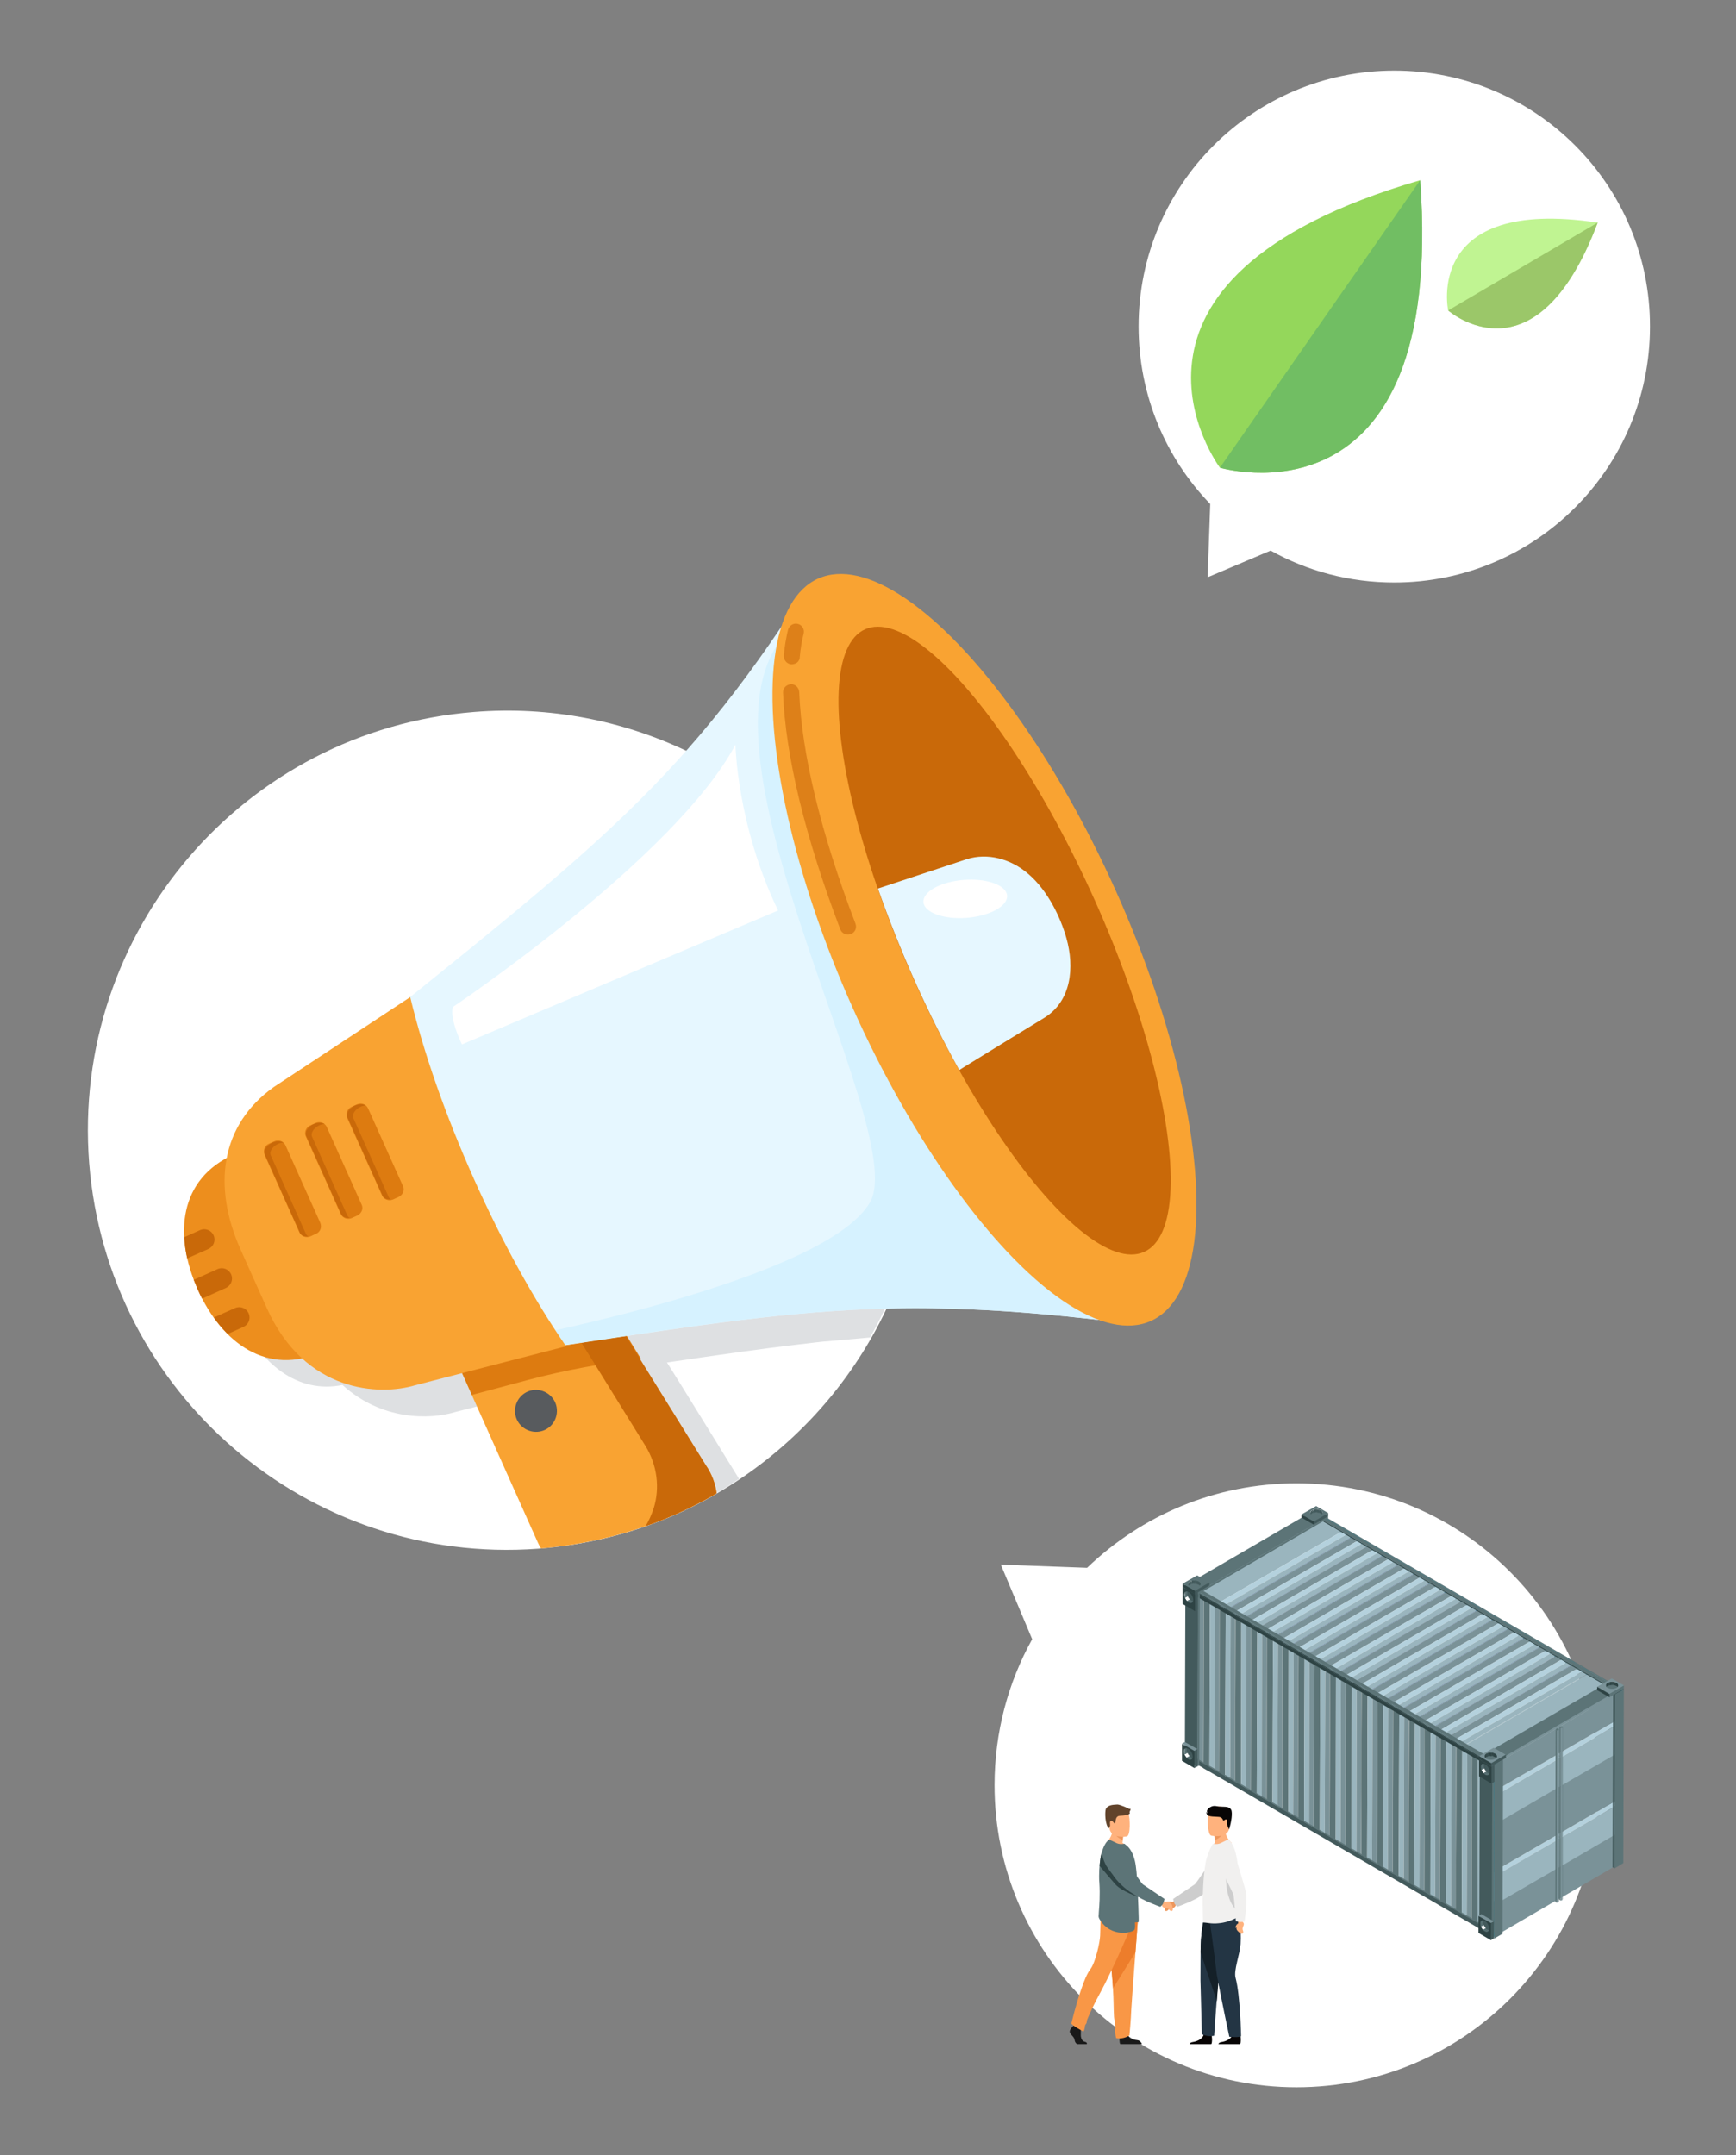<svg xmlns="http://www.w3.org/2000/svg" xmlns:xlink="http://www.w3.org/1999/xlink" id="Calque_1" x="0px" y="0px" viewBox="0 0 664 824" style="enable-background:new 0 0 664 824;" xml:space="preserve"><rect x="0" y="0" width="664" height="824" fill="#808080" stroke="none"/><style type="text/css">	.st0{fill:#FFFFFF;}	.st1{fill:#009CC1;}	.st2{fill:#0089AA;}	.st3{fill:#435A5C;}	.st4{fill:#00566B;}	.st5{fill:#009BBF;}	.st6{fill:#5C7477;}	.st7{fill:#9AB5BE;}	.st8{fill:#7A9298;}	.st9{fill:#B4D1DD;}	.st10{fill:#4C6E92;}	.st11{fill:#507396;}	.st12{fill:#2E4344;}	.st13{fill:#00738C;}	.st14{fill:#94D75B;}	.st15{fill:#71BE63;}	.st16{fill:#C0F492;}	.st17{fill:#9BC769;}	.st18{fill:#ED975D;}	.st19{fill:#CDCDCD;}	.st20{fill:#080505;}	.st21{fill:#233544;}	.st22{fill:#142028;}	.st23{fill:#FFB27D;}	.st24{fill:#F1F0EF;}	.st25{fill:#191919;}	.st26{fill:#F99746;}	.st27{fill:#ED7D2B;}	.st28{fill:#61432B;}	.st29{fill:#DEE0E2;}	.st30{fill:#F9A332;}	.st31{fill:#585B5E;}	.st32{fill:#ED8E1D;}	.st33{fill:#DD7B10;}	.st34{fill:#C96909;}	.st35{fill:#E6F7FF;}	.st36{fill:#D6F2FF;}	.st37{opacity:0.6;}</style><g>	<path class="st0" d="M611.4,682.6c0-63.8-51.7-115.5-115.5-115.5c-31.1,0-59.3,12.3-80.1,32.3l-33-1.2l12,28.5  c-9.2,16.5-14.4,35.6-14.4,55.8c0,63.8,51.7,115.5,115.5,115.5C559.7,798,611.4,746.3,611.4,682.6z"></path></g><g>	<polygon class="st1" points="614.9,643.3 619.7,646 620.4,645.6 615.6,642.8  "></polygon>	<polygon class="st2" points="619.5,711.6 620.2,711.2 620.4,645.6 619.7,646  "></polygon>	<polygon class="st3" points="614.7,708.8 619.5,711.6 619.7,646 614.9,643.3  "></polygon>	<polygon class="st2" points="620.1,710.3 619.7,710.5 619.7,711 619.7,712.3 620.1,712.1 620.1,710.8  "></polygon>	<polygon class="st2" points="620.4,646.2 620,646.4 620,646.8 620,648.2 620.4,648 620.4,646.6  "></polygon>	<polygon class="st4" points="620,646.4 502.5,578.1 502.5,578.6 502.5,579.9 620,648.2 620,646.8  "></polygon>	<polygon class="st5" points="502.5,578.1 620,646.4 620.4,646.2 502.9,577.9  "></polygon>	<polygon class="st6" points="454.4,672.5 456.6,673.8 456.7,608.6 454.6,607.3  "></polygon>	<polygon class="st7" points="456.6,673.8 458.4,673.9 458.6,608.6 456.7,608.6  "></polygon>	<polygon class="st8" points="458.4,673.9 460.2,674.9 460.4,609.7 458.6,608.6  "></polygon>	<polygon class="st6" points="460.2,674.9 460.3,676 460.5,610.7 460.4,609.7  "></polygon>	<polygon class="st6" points="460.3,676 462.6,677.3 462.8,612 460.5,610.7  "></polygon>	<polygon class="st7" points="462.6,677.3 464.5,677.3 464.6,612.1 462.8,612  "></polygon>	<polygon class="st8" points="464.5,677.3 466.2,678.4 466.4,613.1 464.6,612.1  "></polygon>	<polygon class="st6" points="466.2,678.4 466.4,679.4 466.5,614.2 466.4,613.1  "></polygon>	<polygon class="st6" points="466.4,679.4 468.6,680.7 468.8,615.5 466.5,614.2  "></polygon>	<polygon class="st7" points="468.6,680.7 470.5,680.8 470.7,615.6 468.8,615.5  "></polygon>	<polygon class="st8" points="470.5,680.8 472.3,681.8 472.4,616.6 470.7,615.6  "></polygon>	<polygon class="st6" points="472.3,681.8 472.4,682.9 472.6,617.7 472.4,616.6  "></polygon>	<polygon class="st6" points="472.4,682.9 474.7,684.2 474.8,619 472.6,617.7  "></polygon>	<polygon class="st7" points="474.7,684.2 476.5,684.3 476.7,619.1 474.8,619  "></polygon>	<polygon class="st8" points="476.5,684.3 478.3,685.3 478.5,620.1 476.7,619.1  "></polygon>	<polygon class="st6" points="478.3,685.3 478.4,686.4 478.6,621.2 478.5,620.1  "></polygon>	<polygon class="st6" points="478.4,686.4 480.7,687.7 480.9,622.5 478.6,621.2  "></polygon>	<polygon class="st7" points="480.7,687.7 482.6,687.8 482.7,622.6 480.9,622.5  "></polygon>	<polygon class="st8" points="482.6,687.8 484.3,688.8 484.5,623.6 482.7,622.6  "></polygon>	<polygon class="st6" points="484.3,688.8 484.5,689.9 484.6,624.7 484.5,623.6  "></polygon>	<polygon class="st6" points="484.5,689.9 486.7,691.2 486.9,626 484.6,624.7  "></polygon>	<polygon class="st7" points="486.7,691.2 488.6,691.3 488.8,626.1 486.9,626  "></polygon>	<polygon class="st8" points="488.6,691.3 490.4,692.3 490.5,627.1 488.8,626.1  "></polygon>	<polygon class="st6" points="490.4,692.3 490.5,693.4 490.7,628.2 490.5,627.1  "></polygon>	<polygon class="st6" points="490.5,693.4 492.8,694.7 492.9,629.5 490.7,628.2  "></polygon>	<polygon class="st7" points="492.8,694.7 494.6,694.8 494.8,629.5 492.9,629.5  "></polygon>	<polygon class="st8" points="494.6,694.8 496.4,695.8 496.6,630.6 494.8,629.5  "></polygon>	<polygon class="st6" points="496.4,695.8 496.5,696.9 496.7,631.6 496.6,630.6  "></polygon>	<polygon class="st6" points="496.5,696.9 498.8,698.2 499,632.9 496.7,631.6  "></polygon>	<polygon class="st7" points="498.8,698.2 500.7,698.2 500.8,633 499,632.9  "></polygon>	<polygon class="st8" points="500.7,698.2 502.4,699.3 502.6,634 500.8,633  "></polygon>	<polygon class="st6" points="502.4,699.3 502.6,700.3 502.8,635.1 502.6,634  "></polygon>	<polygon class="st6" points="502.6,700.3 504.8,701.6 505,636.4 502.8,635.1  "></polygon>	<polygon class="st7" points="504.8,701.6 506.7,701.7 506.9,636.5 505,636.4  "></polygon>	<polygon class="st8" points="506.7,701.7 508.5,702.7 508.6,637.5 506.9,636.5  "></polygon>	<polygon class="st6" points="508.5,702.7 508.6,703.8 508.8,638.6 508.6,637.5  "></polygon>	<polygon class="st6" points="508.6,703.8 510.9,705.1 511,639.9 508.8,638.6  "></polygon>	<polygon class="st7" points="510.9,705.1 512.7,705.2 512.9,640 511,639.9  "></polygon>	<polygon class="st8" points="512.7,705.2 514.5,706.2 514.7,641 512.9,640  "></polygon>	<polygon class="st6" points="514.5,706.2 514.6,707.3 514.8,642.1 514.7,641  "></polygon>	<polygon class="st6" points="514.6,707.3 516.9,708.6 517.1,643.4 514.8,642.1  "></polygon>	<polygon class="st7" points="516.9,708.6 518.8,708.7 518.9,643.5 517.1,643.4  "></polygon>	<polygon class="st8" points="518.8,708.7 520.5,709.7 520.7,644.5 518.9,643.5  "></polygon>	<polygon class="st6" points="520.5,709.7 520.7,710.8 520.9,645.6 520.7,644.5  "></polygon>	<polygon class="st6" points="520.7,710.8 522.9,712.1 523.1,646.9 520.9,645.6  "></polygon>	<polygon class="st7" points="522.9,712.1 524.8,712.2 525,647 523.1,646.9  "></polygon>	<polygon class="st8" points="524.8,712.2 526.6,713.2 526.7,648 525,647  "></polygon>	<polygon class="st6" points="526.6,713.2 526.7,714.3 526.9,649.1 526.7,648  "></polygon>	<polygon class="st6" points="526.7,714.3 529,715.6 529.1,650.4 526.9,649.1  "></polygon>	<polygon class="st7" points="529,715.6 530.8,715.7 531,650.4 529.1,650.4  "></polygon>	<polygon class="st8" points="530.8,715.7 532.6,716.7 532.8,651.5 531,650.4  "></polygon>	<polygon class="st6" points="532.6,716.7 532.7,717.8 532.9,652.5 532.8,651.5  "></polygon>	<polygon class="st6" points="532.7,717.8 535,719.1 535.2,653.8 532.9,652.5  "></polygon>	<polygon class="st7" points="535,719.1 536.9,719.1 537.1,653.9 535.2,653.8  "></polygon>	<polygon class="st8" points="536.9,719.1 538.6,720.2 538.8,654.9 537.1,653.9  "></polygon>	<polygon class="st6" points="538.8,721.2 541,722.5 541.2,657.3 539,656  "></polygon>	<polygon class="st7" points="541,722.5 542.9,722.6 543.1,657.4 541.2,657.3  "></polygon>	<polygon class="st8" points="542.9,722.6 544.7,723.6 544.8,658.4 543.1,657.4  "></polygon>	<polygon class="st6" points="544.7,723.6 544.8,724.7 545,659.5 544.8,658.4  "></polygon>	<polygon class="st6" points="538.6,720.2 538.8,721.2 538.9,656 538.8,654.9  "></polygon>	<polygon class="st6" points="544.8,724.7 547.1,726 547.2,660.8 545,659.5  "></polygon>	<polygon class="st7" points="547.1,726 548.9,726.1 549.1,660.9 547.2,660.8  "></polygon>	<polygon class="st8" points="548.9,726.1 550.7,727.1 550.9,661.9 549.1,660.9  "></polygon>	<polygon class="st6" points="550.7,727.1 550.8,728.2 551,663 550.9,661.9  "></polygon>	<polygon class="st6" points="550.8,728.2 553.1,729.5 553.3,664.3 551,663  "></polygon>	<polygon class="st7" points="553.1,729.5 555,729.6 555.2,664.4 553.3,664.3  "></polygon>	<polygon class="st8" points="555,729.6 556.7,730.6 556.9,665.4 555.2,664.4  "></polygon>	<polygon class="st6" points="556.7,730.6 556.9,731.7 557.1,666.5 556.9,665.4  "></polygon>	<polygon class="st6" points="556.9,731.7 559.1,733 559.3,667.8 557.1,666.5  "></polygon>	<polygon class="st7" points="559.1,733 561,733.1 561.2,667.9 559.3,667.8  "></polygon>	<polygon class="st8" points="561,733.1 562.8,734.1 562.9,668.9 561.2,667.9  "></polygon>	<polygon class="st6" points="562.8,734.1 562.9,735.2 563.1,670 562.9,668.9  "></polygon>	<polygon class="st6" points="562.9,735.2 565.2,736.5 565.3,671.3 563.1,670  "></polygon>	<polygon class="st7" points="565.2,736.5 567,736.6 567.2,671.3 565.3,671.3  "></polygon>	<polygon class="st6" points="567,736.6 568.8,737.6 569,672.4 567.2,671.3  "></polygon>	<polygon class="st6" points="568.8,737.6 568.9,738.7 569.1,673.4 569,672.4  "></polygon>	<polygon class="st7" points="571.1,739.9 571.7,739.5 571.9,674.3 571.3,674.7  "></polygon>	<polygon class="st6" points="568.9,738.7 571.1,739.9 571.3,674.7 569.1,673.4  "></polygon>	<polygon class="st7" points="569.9,672.1 567.6,670.8 565.8,670.7 564,669.7 563.9,668.6 561.6,667.3 559.7,667.2 558,666.2   557.8,665.1 555.6,663.8 553.7,663.8 551.9,662.7 551.8,661.7 549.5,660.4 547.7,660.3 545.9,659.3 545.8,658.2 543.5,656.9   541.6,656.8 539.9,655.8 539.7,654.7 537.5,653.4 535.6,653.3 533.8,652.3 533.7,651.2 531.4,649.9 529.6,649.8 527.8,648.8   527.7,647.7 525.4,646.4 523.5,646.3 521.8,645.3 521.6,644.2 519.4,642.9 517.5,642.9 515.7,641.8 515.6,640.8 513.3,639.5   511.5,639.4 509.7,638.4 509.6,637.3 507.3,636 505.4,635.9 503.7,634.9 503.5,633.8 501.3,632.5 499.4,632.4 497.6,631.4   497.5,630.3 495.2,629 493.4,628.9 491.6,627.9 491.5,626.8 489.2,625.5 487.3,625.4 485.6,624.4 485.4,623.3 483.2,622 481.3,622   479.5,620.9 479.4,619.9 477.1,618.6 475.3,618.5 473.5,617.5 473.4,616.4 471.1,615.1 469.2,615 467.5,614 467.3,612.9   465.1,611.6 463.2,611.5 461.4,610.5 461.3,609.4 459,608.1 457.2,608 455.3,606.9 454.6,607.3 456.7,608.6 458.6,608.6   460.4,609.7 460.5,610.7 462.8,612 464.6,612.1 466.4,613.1 466.5,614.2 468.8,615.5 470.7,615.6 472.4,616.6 472.6,617.7   474.8,619 476.7,619.1 478.5,620.1 478.6,621.2 480.9,622.5 482.7,622.6 484.5,623.6 484.6,624.7 486.9,626 488.8,626.1   490.5,627.1 490.7,628.2 492.9,629.5 494.8,629.5 496.6,630.6 496.7,631.6 499,632.9 500.8,633 502.6,634 502.8,635.1 505,636.4   506.9,636.5 508.6,637.5 508.8,638.6 511,639.9 512.9,640 514.7,641 514.8,642.1 517.1,643.4 518.9,643.5 520.7,644.5 520.9,645.6   523.1,646.9 525,647 526.7,648 526.9,649.1 529.1,650.4 531,650.4 532.8,651.5 532.9,652.5 535.2,653.8 537.1,653.9 538.8,654.9   539,656 541.2,657.3 543.1,657.4 544.8,658.4 545,659.5 547.2,660.8 549.1,660.9 550.9,661.9 551,663 553.3,664.3 555.2,664.4   556.9,665.4 557.1,666.5 559.3,667.8 561.2,667.9 562.9,668.9 563.1,670 565.3,671.3 567.2,671.3 569,672.4 569.1,673.4   571.3,674.7 571.9,674.3 570,673.2  "></polygon>	<polygon class="st7" points="454.6,606.5 465.8,613 514.3,584.9 503.1,578.4  "></polygon>	<polygon class="st9" points="465.8,613 466.8,614.6 515.3,586.5 514.3,584.9  "></polygon>	<polygon class="st7" points="466.8,614.6 468.6,615.6 517.1,587.5 515.3,586.5  "></polygon>	<polygon class="st10" points="468.6,615.6 469.6,615.2 518.1,587.1 517.1,587.5  "></polygon>	<polygon class="st8" points="469.6,615.2 471.9,616.5 520.4,588.4 518.1,587.1  "></polygon>	<polygon class="st9" points="471.9,616.5 472.9,618.1 521.4,589.9 520.4,588.4  "></polygon>	<polygon class="st7" points="472.9,618.1 474.6,619.1 523.1,591 521.4,589.9  "></polygon>	<polygon class="st10" points="474.6,619.1 475.6,618.7 524.1,590.5 523.1,591  "></polygon>	<polygon class="st8" points="475.6,618.7 477.9,620 526.4,591.8 524.1,590.5  "></polygon>	<polygon class="st9" points="477.9,620 478.9,621.5 527.4,593.4 526.4,591.8  "></polygon>	<polygon class="st7" points="478.9,621.5 480.7,622.6 529.2,594.4 527.4,593.4  "></polygon>	<polygon class="st10" points="480.7,622.6 481.7,622.1 530.2,594 529.2,594.4  "></polygon>	<polygon class="st8" points="481.7,622.1 483.9,623.4 532.4,595.3 530.2,594  "></polygon>	<polygon class="st9" points="483.9,623.4 484.9,625 533.4,596.9 532.4,595.3  "></polygon>	<polygon class="st7" points="484.9,625 486.7,626 535.2,597.9 533.4,596.9  "></polygon>	<polygon class="st10" points="486.7,626 487.7,625.6 536.2,597.5 535.2,597.9  "></polygon>	<polygon class="st8" points="487.7,625.6 490,626.9 538.5,598.8 536.2,597.5  "></polygon>	<polygon class="st9" points="490,626.9 491,628.5 539.5,600.4 538.5,598.8  "></polygon>	<polygon class="st7" points="491,628.5 492.7,629.5 541.2,601.4 539.5,600.4  "></polygon>	<polygon class="st10" points="492.7,629.5 493.7,629.1 542.2,601 541.2,601.4  "></polygon>	<polygon class="st8" points="493.7,629.1 496,630.4 544.5,602.3 542.2,601  "></polygon>	<polygon class="st9" points="496,630.4 497,632 545.5,603.9 544.5,602.3  "></polygon>	<polygon class="st7" points="497,632 498.8,633 547.3,604.9 545.5,603.9  "></polygon>	<polygon class="st10" points="498.8,633 499.8,632.6 548.3,604.5 547.3,604.9  "></polygon>	<polygon class="st8" points="499.8,632.6 502,633.9 550.5,605.8 548.3,604.5  "></polygon>	<polygon class="st9" points="502,633.9 503,635.5 551.5,607.4 550.5,605.8  "></polygon>	<polygon class="st7" points="503,635.5 504.8,636.5 553.3,608.4 551.5,607.4  "></polygon>	<polygon class="st10" points="504.8,636.5 505.8,636.1 554.3,608 553.3,608.4  "></polygon>	<polygon class="st8" points="505.8,636.1 508.1,637.4 556.6,609.3 554.3,608  "></polygon>	<polygon class="st9" points="508.1,637.4 509.1,639 557.6,610.8 556.6,609.3  "></polygon>	<polygon class="st7" points="509.1,639 510.8,640 559.3,611.9 557.6,610.8  "></polygon>	<polygon class="st10" points="510.8,640 511.8,639.6 560.3,611.4 559.3,611.9  "></polygon>	<polygon class="st8" points="511.8,639.6 514.1,640.9 562.6,612.7 560.3,611.4  "></polygon>	<polygon class="st9" points="514.1,640.9 515.1,642.4 563.6,614.3 562.6,612.7  "></polygon>	<polygon class="st7" points="515.1,642.4 516.9,643.5 565.4,615.3 563.6,614.3  "></polygon>	<polygon class="st10" points="516.9,643.5 517.9,643 566.4,614.9 565.4,615.3  "></polygon>	<polygon class="st8" points="517.9,643 520.1,644.3 568.6,616.2 566.4,614.9  "></polygon>	<polygon class="st9" points="520.1,644.3 521.1,645.9 569.6,617.8 568.6,616.2  "></polygon>	<polygon class="st7" points="521.1,645.9 522.9,646.9 571.4,618.8 569.6,617.8  "></polygon>	<polygon class="st10" points="522.9,646.9 523.9,646.5 572.4,618.4 571.4,618.8  "></polygon>	<polygon class="st8" points="523.9,646.5 526.2,647.8 574.7,619.7 572.4,618.4  "></polygon>	<polygon class="st9" points="526.2,647.8 527.2,649.4 575.7,621.3 574.7,619.7  "></polygon>	<polygon class="st7" points="527.2,649.4 528.9,650.4 577.4,622.3 575.7,621.3  "></polygon>	<polygon class="st10" points="528.9,650.4 529.9,650 578.4,621.9 577.4,622.3  "></polygon>	<polygon class="st8" points="529.9,650 532.2,651.3 580.7,623.2 578.4,621.9  "></polygon>	<polygon class="st9" points="532.2,651.3 533.2,652.9 581.7,624.8 580.7,623.2  "></polygon>	<polygon class="st7" points="533.2,652.9 535,653.9 583.5,625.8 581.7,624.8  "></polygon>	<polygon class="st10" points="535,653.9 536,653.5 584.5,625.4 583.5,625.8  "></polygon>	<polygon class="st8" points="536,653.5 538.2,654.8 586.7,626.7 584.5,625.4  "></polygon>	<polygon class="st9" points="538.2,654.8 539.2,656.4 587.7,628.3 586.7,626.7  "></polygon>	<polygon class="st7" points="539.2,656.4 541,657.4 589.5,629.3 587.7,628.3  "></polygon>	<polygon class="st10" points="541,657.4 542,657 590.5,628.9 589.5,629.3  "></polygon>	<polygon class="st8" points="542,657 544.3,658.3 592.8,630.2 590.5,628.9  "></polygon>	<polygon class="st9" points="544.3,658.3 545.3,659.9 593.8,631.7 592.8,630.2  "></polygon>	<polygon class="st7" points="545.3,659.9 547,660.9 595.5,632.8 593.8,631.7  "></polygon>	<polygon class="st10" points="547,660.9 548,660.5 596.5,632.3 595.5,632.8  "></polygon>	<polygon class="st8" points="548,660.5 550.3,661.8 598.8,633.6 596.5,632.3  "></polygon>	<polygon class="st9" points="550.3,661.8 551.3,663.3 599.8,635.2 598.8,633.6  "></polygon>	<polygon class="st7" points="551.3,663.3 553.1,664.4 601.6,636.2 599.8,635.2  "></polygon>	<polygon class="st10" points="553.1,664.4 554.1,663.9 602.6,635.8 601.6,636.2  "></polygon>	<polygon class="st8" points="554.1,663.9 556.3,665.2 604.8,637.1 602.6,635.8  "></polygon>	<polygon class="st9" points="556.3,665.2 557.3,666.8 605.8,638.7 604.8,637.1  "></polygon>	<polygon class="st7" points="557.3,666.8 559.1,667.8 607.6,639.7 605.8,638.7  "></polygon>	<polygon class="st7" points="559.1,667.8 560.1,667.4 608.6,639.3 607.6,639.7  "></polygon>	<polygon class="st7" points="560.1,667.4 571.3,673.9 619.8,645.8 608.6,639.3  "></polygon>	<polygon class="st6" points="559.1,667.8 557.3,666.8 556.3,665.2 554.1,663.9 553.1,664.4 551.3,663.3 550.3,661.8 548,660.5   547,660.9 545.3,659.9 544.3,658.3 542,657 541,657.4 539.2,656.4 538.2,654.8 536,653.5 535,653.9 533.2,652.9 532.2,651.3   529.9,650 528.9,650.4 527.2,649.4 526.2,647.8 523.9,646.5 522.9,646.9 521.1,645.9 520.1,644.3 517.9,643 516.9,643.5   515.1,642.4 514.1,640.9 511.8,639.6 510.8,640 509.1,639 508.1,637.4 505.8,636.1 504.8,636.5 503,635.5 502,633.9 499.8,632.6   498.8,633 497,632 496,630.4 493.7,629.1 492.7,629.5 491,628.5 490,626.9 487.7,625.6 486.7,626 484.9,625 483.9,623.4   481.7,622.1 480.7,622.6 478.9,621.5 477.9,620 475.6,618.7 474.6,619.1 472.9,618.1 471.9,616.5 469.6,615.2 468.6,615.6   466.8,614.6 465.8,613 454.6,606.5 454.6,607.3 465.6,613.6 466.6,615.2 468.8,616.5 469.8,616.1 471.6,617.1 472.6,618.7   474.9,620 475.9,619.6 477.6,620.6 478.6,622.2 480.9,623.5 481.9,623 483.7,624.1 484.7,625.6 486.9,627 487.9,626.5 489.7,627.6   490.7,629.1 493,630.4 494,630 495.7,631 496.7,632.6 499,633.9 500,633.5 501.8,634.5 502.8,636.1 505,637.4 506,637 507.8,638   508.8,639.6 511.1,640.9 512.1,640.5 513.8,641.5 514.8,643.1 517.1,644.4 518.1,644 519.9,645 520.9,646.5 523.1,647.9   524.1,647.4 525.9,648.5 526.9,650 529.2,651.3 530.2,650.9 531.9,651.9 532.9,653.5 535.2,654.8 536.2,654.4 538,655.4 539,657   541.2,658.3 542.2,657.9 544,658.9 545,660.5 547.3,661.8 548.3,661.4 550,662.4 551,664 553.3,665.3 554.3,664.9 556.1,665.9   557.1,667.5 559.3,668.8 560.3,668.3 571.3,674.7 571.3,673.9 560.1,667.4  "></polygon>	<polygon class="st7" points="571.3,674.7 619.8,646.5 619.8,645.8 571.3,673.9  "></polygon>	<polygon class="st8" points="595.8,726.3 619.7,712.3 619.8,700 595.8,713.9  "></polygon>	<polygon class="st11" points="595,713.1 596,712.8 620,698.9 619,699.1  "></polygon>	<polygon class="st9" points="595.8,701.4 596.8,702.7 620.8,688.8 619.8,687.4  "></polygon>	<polygon class="st7" points="596.7,713.7 620.7,699.7 620.8,688.8 596.8,702.7  "></polygon>	<polygon class="st8" points="595.8,701.4 619.8,687.4 619.9,669.2 595.9,683.2  "></polygon>	<polygon class="st11" points="595.1,682.3 596.1,682 620.1,668.1 619.1,668.4  "></polygon>	<polygon class="st9" points="595.9,670.6 596.9,672 620.8,658 619.9,656.7  "></polygon>	<polygon class="st7" points="596.8,682.9 620.8,669 620.8,658 596.9,672  "></polygon>	<polygon class="st7" points="595.2,660 595.9,660.5 619.9,646.5 619.2,646.1  "></polygon>	<polygon class="st8" points="595.9,670.6 619.9,656.7 619.9,646.5 595.9,660.5  "></polygon>	<polygon class="st6" points="595.9,660.5 595.2,660 595.2,670.6 596.1,672 596.1,682 595.1,682.3 595.1,701.4 596,702.7 596,712.8   595,713.1 595,725.8 595.8,726.3 595.8,713.9 596.7,713.7 596.8,702.7 595.8,701.4 595.9,683.2 596.8,682.9 596.9,672 595.9,670.6    "></polygon>	<polygon class="st8" points="571.7,740.3 595.7,726.3 595.7,714 571.8,727.9  "></polygon>	<polygon class="st11" points="571,727 572,726.8 596,712.8 595,713.1  "></polygon>	<polygon class="st9" points="571.8,715.3 572.7,716.7 596.7,702.8 595.8,701.4  "></polygon>	<polygon class="st7" points="572.7,727.6 596.7,713.7 596.7,702.8 572.7,716.7  "></polygon>	<polygon class="st8" points="571.8,715.3 595.8,701.4 595.8,683.2 571.8,697.1  "></polygon>	<polygon class="st11" points="571.1,696.3 572.1,696 596,682.1 595.1,682.3  "></polygon>	<polygon class="st9" points="571.9,684.6 572.8,686 596.8,672 595.9,670.7  "></polygon>	<polygon class="st7" points="572.8,696.9 596.8,682.9 596.8,672 572.8,686  "></polygon>	<polygon class="st7" points="571.2,674 571.9,674.4 595.9,660.5 595.2,660.1  "></polygon>	<polygon class="st8" points="571.9,684.6 595.9,670.7 595.9,660.5 571.9,674.4  "></polygon>	<polygon class="st6" points="571.9,674.4 571.2,674 571.1,684.6 572.1,686 572.1,696 571.1,696.3 571.1,715.3 572,716.7 572,726.8   571,727 571,739.8 571.7,740.3 571.8,727.9 572.7,727.6 572.7,716.7 571.8,715.3 571.8,697.1 572.8,696.9 572.8,686 571.9,684.6    "></polygon>	<polygon class="st6" points="596,727.3 596.2,727 596.3,661.1 596.1,661.5  "></polygon>	<polygon class="st6" points="595.2,660.9 595,661.3 595.5,661.6 596.1,661.5 596.3,661.1 595.8,660.8  "></polygon>	<polygon class="st8" points="595.4,727.4 596,727.3 596.1,661.5 595.5,661.6  "></polygon>	<polygon class="st6" points="594.9,727.2 595.4,727.4 595.5,661.6 595,661.3  "></polygon>	<polygon class="st6" points="597.5,726.5 597.7,726.1 597.7,660.2 597.6,660.6  "></polygon>	<polygon class="st6" points="596.6,660.1 596.5,660.4 596.9,660.7 597.6,660.6 597.7,660.2 597.3,660  "></polygon>	<polygon class="st8" points="596.9,726.6 597.5,726.5 597.6,660.6 596.9,660.7  "></polygon>	<polygon class="st6" points="596.4,726.3 596.9,726.6 596.9,660.7 596.5,660.4  "></polygon>	<polygon class="st6" points="502.5,577.8 620,646 620.4,645.8 502.9,577.6  "></polygon>	<polygon class="st2" points="620,646 618.8,646.7 618.8,647.1 620,646.4 620.4,646.2 620.4,645.8  "></polygon>	<polygon class="st12" points="501.3,578.5 501.3,578.9 618.8,647.1 618.8,646.7  "></polygon>	<polygon class="st6" points="501.3,578.5 618.8,646.7 620,646 502.5,577.8  "></polygon>	<polygon class="st12" points="454.1,606.9 454.1,608.3 571.6,676.5 571.6,675.2  "></polygon>	<polygon class="st6" points="454.5,606.3 572,674.5 573.2,673.9 455.7,605.6  "></polygon>	<polygon class="st2" points="573.2,673.9 572,674.5 571.6,674.8 571.6,675.2 571.6,676.5 572,676.3 572,675 573.2,674.3  "></polygon>	<polygon class="st12" points="454.1,606.5 454.1,606.9 571.6,675.2 571.6,674.8  "></polygon>	<polygon class="st6" points="454.1,606.5 571.6,674.8 572,674.5 454.5,606.3  "></polygon>	<polygon class="st2" points="571.7,738.5 571.3,738.7 571.3,739.1 571.3,740.5 571.7,740.3 571.7,738.9  "></polygon>	<polygon class="st3" points="571.3,738.7 453.8,670.4 453.8,670.9 453.8,672.2 571.3,740.5 571.3,739.1  "></polygon>	<polygon class="st6" points="453.8,670.4 571.3,738.7 571.7,738.5 454.2,670.2  "></polygon>	<polygon class="st6" points="453.4,606.9 458.2,609.7 458.9,609.3 454.1,606.5  "></polygon>	<polygon class="st6" points="458,675.3 458.7,674.9 458.9,609.3 458.2,609.7  "></polygon>	<polygon class="st3" points="453.2,672.5 458,675.3 458.2,609.7 453.4,606.9  "></polygon>	<polygon class="st1" points="566,672 570.8,674.8 571.6,674.4 566.7,671.6  "></polygon>	<polygon class="st2" points="570.7,740.9 571.4,740.4 571.6,674.4 570.8,674.8  "></polygon>	<polygon class="st3" points="565.8,738.1 570.7,740.9 570.8,674.8 566,672  "></polygon>	<polygon class="st3" points="566.2,672.4 570.8,675.1 570.8,674.3 566.2,671.6  "></polygon>	<polygon class="st8" points="570.8,675.1 620.4,646.3 620.4,645.4 570.8,674.3  "></polygon>	<polygon class="st6" points="566.2,671.6 570.8,674.3 620.4,645.4 615.8,642.8  "></polygon>	<polygon class="st3" points="453.4,606.9 458.1,609.6 458.1,608.8 453.4,606.1  "></polygon>	<polygon class="st6" points="458.1,609.6 508,580.5 508,579.7 458.1,608.8  "></polygon>	<polygon class="st6" points="453.4,606.1 458.1,608.8 508,579.7 503.4,577  "></polygon>	<polygon class="st6" points="570.8,674.3 571.5,674.7 574.9,672.8 574.2,672.4  "></polygon>	<polygon class="st6" points="571.4,741.2 574.7,739.3 574.9,672.8 571.5,674.7  "></polygon>	<polygon class="st6" points="570.6,740.7 571.4,741.2 571.5,674.7 570.8,674.3  "></polygon>	<polygon class="st12" points="617,647.4 617.8,647.8 621.1,645.9 620.4,645.4  "></polygon>	<polygon class="st6" points="617.6,714.3 620.9,712.3 621.1,645.9 617.8,647.8  "></polygon>	<polygon class="st3" points="616.8,713.9 617.6,714.3 617.8,647.8 617,647.4  "></polygon>	<path class="st6" d="M454.5,672.5c0.1,0,0.1,0.1,0.2,0.1l1.1-0.6c-0.1,0-0.1-0.1-0.2-0.1L454.5,672.5z"></path>	<path class="st6" d="M454.7,672.6c0.1,0,0.1,0.1,0.2,0.1l1.1-0.6c-0.1,0-0.1,0-0.2-0.1L454.7,672.6z"></path>	<path class="st6" d="M454.8,672.7c0.1,0,0.1,0,0.2,0.1l1.1-0.6c-0.1,0-0.1,0-0.2-0.1L454.8,672.7z"></path>	<path class="st6" d="M455,672.7c0.1,0,0.1,0,0.2,0l1.1-0.6c-0.1,0-0.1,0-0.2,0L455,672.7z"></path>	<path class="st6" d="M455.2,672.8c0.1,0,0.1,0,0.2,0l1.1-0.6c-0.1,0-0.1,0-0.2,0L455.2,672.8z"></path>	<path class="st6" d="M455.4,672.7c0.1,0,0.2-0.1,0.3-0.1l1.1-0.6c-0.1,0.1-0.2,0.1-0.3,0.1L455.4,672.7z"></path>	<path class="st6" d="M452.9,668.9l1.1-0.6c0.1-0.2,0.2-0.4,0.4-0.5l-1.1,0.6C453.1,668.6,453,668.7,452.9,668.9z"></path>	<path class="st6" d="M452.8,669.1l1.1-0.6c0-0.1,0-0.2,0.1-0.2l-1.1,0.6C452.9,669,452.9,669.1,452.8,669.1z"></path>	<path class="st6" d="M452.8,669.4l1.1-0.6c0-0.1,0-0.1,0-0.2l-1.1,0.6C452.8,669.2,452.8,669.3,452.8,669.4z"></path>	<path class="st6" d="M452.8,669.6l1.1-0.6c0-0.1,0-0.1,0-0.2l-1.1,0.6C452.8,669.4,452.8,669.5,452.8,669.6z"></path>	<path class="st6" d="M453.9,668.9l-1.1,0.6l0,0c0,0.1,0,0.1,0,0.2l1.1-0.6C453.9,669.1,453.9,669,453.9,668.9L453.9,668.9z"></path>	<path class="st6" d="M452.8,669.8c0,0.1,0,0.1,0,0.2l1.1-0.6c0-0.1,0-0.1,0-0.2L452.8,669.8z"></path>	<path class="st6" d="M452.8,670c0,0.1,0,0.2,0,0.2l1.1-0.6c0-0.1,0-0.2,0-0.2L452.8,670z"></path>	<path class="st6" d="M452.9,670.2c0,0.1,0,0.2,0.1,0.3l1.1-0.6c0-0.1-0.1-0.2-0.1-0.3L452.9,670.2z"></path>	<path class="st6" d="M452.9,670.5c0,0.1,0.1,0.2,0.1,0.3l1.1-0.6c0-0.1-0.1-0.2-0.1-0.3L452.9,670.5z"></path>	<path class="st0" d="M453.1,670.8c0.2,0.5,0.5,0.9,0.8,1.2l1.1-0.6c-0.3-0.3-0.6-0.8-0.8-1.2L453.1,670.8z"></path>	<path class="st6" d="M453.9,672c0.1,0.1,0.2,0.2,0.2,0.2l1.1-0.6c-0.1-0.1-0.2-0.1-0.2-0.2L453.9,672z"></path>	<path class="st6" d="M454.1,672.2c0.1,0.1,0.1,0.1,0.2,0.2l1.1-0.6c-0.1,0-0.1-0.1-0.2-0.2L454.1,672.2z"></path>	<path class="st6" d="M454.3,672.4c0.1,0,0.1,0.1,0.2,0.1l1.1-0.6c-0.1,0-0.1-0.1-0.2-0.1L454.3,672.4z"></path>	<path class="st6" d="M454.5,672.5L454.5,672.5l1.1-0.6l0,0L454.5,672.5z"></path>	<path class="st12" d="M452.1,673.2l4.8,2.8v-6.5l-4.8-2.8V673.2z M454.5,668.6c0.9,0.5,1.7,1.9,1.7,3s-0.8,1.5-1.7,1  c-0.9-0.5-1.7-1.9-1.7-3S453.6,668,454.5,668.6z"></path>	<polygon class="st8" points="452.1,666.6 456.9,669.4 458,668.7 453.2,666  "></polygon>	<polygon class="st3" points="456.9,675.9 458,675.3 458,668.7 456.9,669.4  "></polygon>	<path class="st6" d="M567.9,738.4c0.1,0,0.1,0.1,0.2,0.1l1.1-0.6c-0.1,0-0.1-0.1-0.2-0.1L567.9,738.4z"></path>	<path class="st6" d="M568,738.5c0.1,0,0.1,0.1,0.2,0.1l1.1-0.6c-0.1,0-0.1,0-0.2-0.1L568,738.5z"></path>	<path class="st6" d="M568.2,738.5c0.1,0,0.1,0,0.2,0.1l1.1-0.6c-0.1,0-0.1,0-0.2-0.1L568.2,738.5z"></path>	<path class="st6" d="M568.4,738.6c0.1,0,0.1,0,0.2,0l1.1-0.6c-0.1,0-0.1,0-0.2,0L568.4,738.6z"></path>	<path class="st6" d="M568.5,738.6c0.1,0,0.1,0,0.2,0l1.1-0.6c-0.1,0-0.1,0-0.2,0L568.5,738.6z"></path>	<path class="st6" d="M568.8,738.6c0.1,0,0.2-0.1,0.3-0.1l1.1-0.6c-0.1,0.1-0.2,0.1-0.3,0.1L568.8,738.6z"></path>	<path class="st6" d="M566.3,734.8l1.1-0.6c0.1-0.2,0.2-0.4,0.4-0.5l-1.1,0.6C566.5,734.4,566.3,734.6,566.3,734.8z"></path>	<path class="st6" d="M566.2,735l1.1-0.6c0-0.1,0-0.2,0.1-0.2l-1.1,0.6C566.2,734.8,566.2,734.9,566.2,735z"></path>	<path class="st6" d="M566.2,735.2l1.1-0.6c0-0.1,0-0.1,0-0.2l-1.1,0.6C566.2,735.1,566.2,735.1,566.2,735.2z"></path>	<path class="st6" d="M566.1,735.4l1.1-0.6c0-0.1,0-0.1,0-0.2l-1.1,0.6C566.1,735.3,566.1,735.3,566.1,735.4z"></path>	<path class="st6" d="M567.2,734.8l-1.1,0.6l0,0c0,0.1,0,0.1,0,0.2l1.1-0.6C567.2,734.9,567.2,734.8,567.2,734.8L567.2,734.8z"></path>	<path class="st6" d="M566.2,735.6c0,0.1,0,0.1,0,0.2l1.1-0.6c0-0.1,0-0.1,0-0.2L566.2,735.6z"></path>	<path class="st6" d="M566.2,735.8c0,0.1,0,0.2,0,0.2l1.1-0.6c0-0.1,0-0.2,0-0.2L566.2,735.8z"></path>	<path class="st6" d="M566.2,736.1c0,0.1,0,0.2,0.1,0.3l1.1-0.6c0-0.1-0.1-0.2-0.1-0.3L566.2,736.1z"></path>	<path class="st6" d="M566.3,736.3c0,0.1,0.1,0.2,0.1,0.3l1.1-0.6c0-0.1-0.1-0.2-0.1-0.3L566.3,736.3z"></path>	<path class="st0" d="M566.4,736.6c0.2,0.5,0.5,0.9,0.8,1.2l1.1-0.6c-0.3-0.3-0.6-0.8-0.8-1.2L566.4,736.6z"></path>	<path class="st6" d="M567.2,737.9c0.1,0.1,0.2,0.2,0.2,0.2l1.1-0.6c-0.1-0.1-0.2-0.1-0.2-0.2L567.2,737.9z"></path>	<path class="st6" d="M567.5,738.1c0.1,0.1,0.1,0.1,0.2,0.2l1.1-0.6c-0.1,0-0.1-0.1-0.2-0.2L567.5,738.1z"></path>	<path class="st6" d="M567.7,738.2c0.1,0,0.1,0.1,0.2,0.1l1.1-0.6c-0.1,0-0.1-0.1-0.2-0.1L567.7,738.2z"></path>	<path class="st6" d="M567.8,738.4L567.8,738.4l1.1-0.6l0,0L567.8,738.4z"></path>	<path class="st12" d="M565.5,739l4.8,2.8v-6.5l-4.8-2.8V739z M567.9,734.4c0.9,0.5,1.7,1.9,1.7,3s-0.8,1.5-1.7,1s-1.7-1.9-1.7-3  C566.1,734.3,566.9,733.9,567.9,734.4z"></path>	<polygon class="st8" points="565.5,732.5 570.3,735.2 571.4,734.6 566.6,731.8  "></polygon>	<polygon class="st3" points="570.2,741.8 571.3,741.1 571.4,734.6 570.3,735.2  "></polygon>	<path class="st6" d="M568.1,678.5c0.1,0,0.1,0.1,0.2,0.1l1.1-0.6c-0.1,0-0.1-0.1-0.2-0.1L568.1,678.5z"></path>	<path class="st6" d="M568.2,678.6c0.1,0,0.1,0.1,0.2,0.1l1.1-0.6c-0.1,0-0.1,0-0.2-0.1L568.2,678.6z"></path>	<path class="st6" d="M568.4,678.6c0.1,0,0.1,0,0.2,0.1l1.1-0.6c-0.1,0-0.1,0-0.2-0.1L568.4,678.6z"></path>	<path class="st6" d="M568.6,678.7c0.1,0,0.1,0,0.2,0l1.1-0.6c-0.1,0-0.1,0-0.2,0L568.6,678.7z"></path>	<path class="st6" d="M568.8,678.7c0.1,0,0.1,0,0.2,0l1.1-0.6c-0.1,0-0.1,0-0.2,0L568.8,678.7z"></path>	<path class="st6" d="M569,678.7c0.1,0,0.2-0.1,0.3-0.1l1.1-0.6c-0.1,0.1-0.2,0.1-0.3,0.1L569,678.7z"></path>	<path class="st6" d="M566.5,674.9l1.1-0.6c0.1-0.2,0.2-0.4,0.4-0.5l-1.1,0.6C566.7,674.5,566.6,674.7,566.5,674.9z"></path>	<path class="st6" d="M566.4,675.1l1.1-0.6c0-0.1,0-0.2,0.1-0.2l-1.1,0.6C566.5,675,566.4,675,566.4,675.1z"></path>	<path class="st6" d="M566.4,675.3l1.1-0.6c0-0.1,0-0.1,0-0.2l-1.1,0.6C566.4,675.2,566.4,675.2,566.4,675.3z"></path>	<path class="st6" d="M566.4,675.5l1.1-0.6c0-0.1,0-0.1,0-0.2l-1.1,0.6C566.4,675.4,566.4,675.5,566.4,675.5z"></path>	<path class="st6" d="M567.5,674.9l-1.1,0.6l0,0c0,0.1,0,0.1,0,0.2l1.1-0.6C567.5,675,567.5,675,567.5,674.9L567.5,674.9z"></path>	<path class="st6" d="M566.4,675.7c0,0.1,0,0.1,0,0.2l1.1-0.6c0-0.1,0-0.1,0-0.2L566.4,675.7z"></path>	<path class="st6" d="M566.4,675.9c0,0.1,0,0.2,0,0.2l1.1-0.6c0-0.1,0-0.2,0-0.2L566.4,675.9z"></path>	<path class="st6" d="M566.4,676.2c0,0.1,0,0.2,0.1,0.3l1.1-0.6c0-0.1-0.1-0.2-0.1-0.3L566.4,676.2z"></path>	<path class="st6" d="M566.5,676.4c0,0.1,0.1,0.2,0.1,0.3l1.1-0.6c0-0.1-0.1-0.2-0.1-0.3L566.5,676.4z"></path>	<path class="st0" d="M566.6,676.7c0.2,0.5,0.5,0.9,0.8,1.2l1.1-0.6c-0.3-0.3-0.6-0.8-0.8-1.2L566.6,676.7z"></path>	<path class="st6" d="M567.4,678c0.1,0.1,0.2,0.2,0.2,0.2l1.1-0.6c-0.1-0.1-0.2-0.1-0.2-0.2L567.4,678z"></path>	<path class="st6" d="M567.7,678.2c0.1,0.1,0.1,0.1,0.2,0.2l1.1-0.6c-0.1,0-0.1-0.1-0.2-0.2L567.7,678.2z"></path>	<path class="st6" d="M567.9,678.4c0.1,0,0.1,0.1,0.2,0.1l1.1-0.6c-0.1,0-0.1-0.1-0.2-0.1L567.9,678.4z"></path>	<path class="st6" d="M568.1,678.5L568.1,678.5l1.1-0.6l0,0L568.1,678.5z"></path>	<path class="st12" d="M565.7,679.1l4.8,2.8v-6.5l-4.8-2.8V679.1z M568.1,674.5c0.9,0.5,1.7,1.9,1.7,3s-0.8,1.5-1.7,1  s-1.7-1.9-1.7-3C566.4,674.4,567.1,674,568.1,674.5z"></path>	<polygon class="st6" points="565.7,672.6 570.5,675.3 571.6,674.7 566.8,671.9  "></polygon>	<polygon class="st3" points="570.5,681.9 571.6,681.2 571.6,674.7 570.5,675.3  "></polygon>	<path class="st6" d="M454.7,612.6c0.1,0,0.1,0.1,0.2,0.1l1.1-0.6c-0.1,0-0.1-0.1-0.2-0.1L454.7,612.6z"></path>	<path class="st6" d="M454.8,612.7c0.1,0,0.1,0.1,0.2,0.1l1.1-0.6c-0.1,0-0.1,0-0.2-0.1L454.8,612.7z"></path>	<path class="st6" d="M455,612.8c0.1,0,0.1,0,0.2,0.1l1.1-0.6c-0.1,0-0.1,0-0.2-0.1L455,612.8z"></path>	<path class="st6" d="M455.2,612.8c0.1,0,0.1,0,0.2,0l1.1-0.6c-0.1,0-0.1,0-0.2,0L455.2,612.8z"></path>	<path class="st6" d="M455.4,612.8c0.1,0,0.1,0,0.2,0l1.1-0.6c-0.1,0-0.1,0-0.2,0L455.4,612.8z"></path>	<path class="st6" d="M455.6,612.8c0.1,0,0.2-0.1,0.3-0.1l1.1-0.6c-0.1,0.1-0.2,0.1-0.3,0.1L455.6,612.8z"></path>	<path class="st6" d="M453.1,609l1.1-0.6c0.1-0.2,0.2-0.4,0.4-0.5l-1.1,0.6C453.3,608.7,453.2,608.8,453.1,609z"></path>	<path class="st6" d="M453,609.2l1.1-0.6c0-0.1,0-0.2,0.1-0.2l-1.1,0.6C453.1,609.1,453,609.2,453,609.2z"></path>	<path class="st6" d="M453,609.4l1.1-0.6c0-0.1,0-0.1,0-0.2l-1.1,0.6C453,609.3,453,609.4,453,609.4z"></path>	<path class="st6" d="M453,609.7l1.1-0.6c0-0.1,0-0.1,0-0.2l-1.1,0.6C453,609.5,453,609.6,453,609.7z"></path>	<path class="st6" d="M454.1,609l-1.1,0.6l0,0c0,0.1,0,0.1,0,0.2l1.1-0.6C454.1,609.2,454.1,609.1,454.1,609L454.1,609z"></path>	<path class="st6" d="M453,609.9c0,0.1,0,0.1,0,0.2l1.1-0.6c0-0.1,0-0.1,0-0.2L453,609.9z"></path>	<path class="st6" d="M453,610.1c0,0.1,0,0.2,0,0.2l1.1-0.6c0-0.1,0-0.2,0-0.2L453,610.1z"></path>	<path class="st6" d="M453.1,610.3c0,0.1,0,0.2,0.1,0.3l1.1-0.6c0-0.1-0.1-0.2-0.1-0.3L453.1,610.3z"></path>	<path class="st6" d="M453.1,610.6c0,0.1,0.1,0.2,0.1,0.3l1.1-0.6c0-0.1-0.1-0.2-0.1-0.3L453.1,610.6z"></path>	<path class="st0" d="M453.2,610.9c0.2,0.5,0.5,0.9,0.8,1.2l1.1-0.6c-0.3-0.3-0.6-0.8-0.8-1.2L453.2,610.9z"></path>	<path class="st6" d="M454.1,612.1c0.1,0.1,0.2,0.2,0.2,0.2l1.1-0.6c-0.1-0.1-0.2-0.1-0.2-0.2L454.1,612.1z"></path>	<path class="st6" d="M454.3,612.3c0.1,0.1,0.1,0.1,0.2,0.2l1.1-0.6c-0.1,0-0.1-0.1-0.2-0.2L454.3,612.3z"></path>	<path class="st6" d="M454.5,612.5c0.1,0,0.1,0.1,0.2,0.1l1.1-0.6c-0.1,0-0.1-0.1-0.2-0.1L454.5,612.5z"></path>	<path class="st6" d="M454.7,612.6L454.7,612.6l1.1-0.6l0,0L454.7,612.6z"></path>	<path class="st12" d="M452.3,613.2l4.8,2.8v-6.5l-4.8-2.8V613.2z M454.7,608.7c0.9,0.5,1.7,1.9,1.7,3s-0.8,1.5-1.7,1  c-0.9-0.5-1.7-1.9-1.7-3C453,608.6,453.8,608.1,454.7,608.7z"></path>	<polygon class="st3" points="452.3,606.7 457.1,609.5 458.2,608.8 453.4,606.1  "></polygon>	<polygon class="st3" points="457.1,616 458.2,615.4 458.2,608.8 457.1,609.5  "></polygon>	<path class="st3" d="M458.5,604.6c-0.2-0.1-0.5-0.2-0.8-0.3v1.3c0.3,0.1,0.5,0.2,0.8,0.3c0.5,0.3,0.7,0.6,0.7,1v-1.3  C459.2,605.2,459,604.9,458.5,604.6z"></path>	<path class="st3" d="M457.2,605.5c0.2,0,0.4,0,0.6,0.1v-1.3c-0.2,0-0.4-0.1-0.6-0.1V605.5z"></path>	<path class="st3" d="M456.6,604.2v1.3c0.2,0,0.4,0,0.6,0v-1.3C457,604.2,456.8,604.2,456.6,604.2z"></path>	<path class="st3" d="M455.7,605.6c0.3-0.1,0.6-0.1,0.9-0.2v-1.3c-0.3,0-0.6,0.1-0.9,0.2V605.6z"></path>	<path class="st3" d="M455.1,604.6v1.3l0,0c0.2-0.1,0.3-0.2,0.5-0.2v-1.3C455.5,604.4,455.3,604.5,455.1,604.6  C455.2,604.6,455.1,604.6,455.1,604.6z"></path>	<path class="st3" d="M454.6,605.1v1.3c0.1-0.2,0.3-0.3,0.5-0.5v-1.3C454.9,604.8,454.7,604.9,454.6,605.1z"></path>	<path class="st3" d="M454.5,606.7c0-0.1,0.1-0.2,0.1-0.3v-1.3c-0.1,0.1-0.1,0.2-0.1,0.3V606.7z"></path>	<path class="st13" d="M454.5,606.8c0-0.1,0-0.1,0-0.2v-1.3c0,0.1,0,0.1,0,0.2V606.8z"></path>	<path class="st6" d="M452.3,605.5l4.7,2.7l5.6-3.2l-4.7-2.7L452.3,605.5z M458.5,606.6c-0.9,0.5-2.4,0.5-3.4,0  c-0.9-0.5-0.9-1.4,0-2c0.9-0.5,2.4-0.5,3.4,0S459.5,606,458.5,606.6z"></path>	<polygon class="st3" points="457,609.5 462.6,606.2 462.6,605 457,608.2  "></polygon>	<polygon class="st12" points="452.3,606.7 457,609.5 457,608.2 452.3,605.5  "></polygon>	<path class="st3" d="M505.2,577.4c-0.2-0.1-0.5-0.2-0.8-0.3v1.2c0.3,0.1,0.5,0.2,0.8,0.3c0.5,0.3,0.7,0.6,0.7,1v-1.2  C505.9,578,505.7,577.7,505.2,577.4z"></path>	<path class="st3" d="M503.8,578.3c0.2,0,0.4,0,0.6,0.1v-1.2c-0.2,0-0.4-0.1-0.6-0.1V578.3z"></path>	<path class="st3" d="M503.2,577v1.2c0.2,0,0.4,0,0.6,0V577C503.7,577,503.4,577,503.2,577z"></path>	<path class="st3" d="M502.4,578.4c0.3-0.1,0.6-0.1,0.9-0.2V577c-0.3,0-0.6,0.1-0.9,0.2V578.4z"></path>	<path class="st3" d="M501.8,577.4v1.2l0,0c0.2-0.1,0.3-0.2,0.5-0.2v-1.2C502.2,577.2,502,577.3,501.8,577.4L501.8,577.4z"></path>	<path class="st3" d="M501.3,577.9v1.2c0.1-0.2,0.3-0.3,0.5-0.5v-1.2C501.6,577.6,501.4,577.7,501.3,577.9z"></path>	<path class="st3" d="M501.2,579.5c0-0.1,0.1-0.2,0.1-0.3V578c-0.1,0.1-0.1,0.2-0.1,0.3V579.5z"></path>	<path class="st3" d="M501.1,579.6c0-0.1,0-0.1,0-0.2v-1.2c0,0.1,0,0.1,0,0.2V579.6z"></path>	<path class="st6" d="M497.8,579l4.7,2.7l5.6-3.2l-4.7-2.7L497.8,579z M505.2,577.4c0.9,0.5,0.9,1.4,0,1.9s-2.4,0.5-3.4,0  c-0.9-0.5-0.9-1.4,0-1.9C502.8,576.9,504.3,576.9,505.2,577.4z"></path>	<polygon class="st3" points="502.5,582.9 508,579.7 508,578.5 502.5,581.7  "></polygon>	<polygon class="st12" points="497.8,580.2 502.5,582.9 502.5,581.7 497.8,579  "></polygon>	<path class="st12" d="M571.9,670.5c-0.2-0.1-0.5-0.2-0.8-0.3v1.3c0.3,0.1,0.5,0.2,0.8,0.3c0.5,0.3,0.7,0.6,0.7,1v-1.3  C572.6,671.1,572.4,670.7,571.9,670.5z"></path>	<path class="st12" d="M570.6,671.3c0.2,0,0.4,0,0.6,0.1v-1.3c-0.2,0-0.4-0.1-0.6-0.1V671.3z"></path>	<path class="st12" d="M570,670.1v1.3c0.2,0,0.4,0,0.6,0v-1.3C570.4,670.1,570.2,670.1,570,670.1z"></path>	<path class="st12" d="M569.1,671.5c0.3-0.1,0.6-0.1,0.9-0.2V670c-0.3,0-0.6,0.1-0.9,0.2V671.5z"></path>	<path class="st12" d="M568.5,670.5v1.3l0,0c0.2-0.1,0.3-0.2,0.5-0.2v-1.3C568.9,670.3,568.7,670.4,568.5,670.5L568.5,670.5z"></path>	<path class="st12" d="M568,670.9v1.3c0.1-0.2,0.3-0.3,0.5-0.5v-1.3C568.3,670.6,568.1,670.8,568,670.9z"></path>	<path class="st12" d="M567.9,672.5c0-0.1,0.1-0.2,0.1-0.3v-1.3c-0.1,0.1-0.1,0.2-0.1,0.3V672.5z"></path>	<path class="st13" d="M567.8,672.7c0-0.1,0-0.1,0-0.2v-1.3c0,0.1,0,0.1,0,0.2V672.7z"></path>	<path class="st8" d="M565.7,671.4l4.7,2.7l5.6-3.2l-4.7-2.7L565.7,671.4z M571.9,672.4c-0.9,0.5-2.4,0.5-3.4,0  c-0.9-0.5-0.9-1.4,0-2c0.9-0.5,2.4-0.5,3.4,0C572.8,671,572.9,671.9,571.9,672.4z"></path>	<polygon class="st3" points="570.4,675.3 576,672.1 576,670.8 570.4,674.1  "></polygon>	<polygon class="st12" points="565.7,672.6 570.4,675.3 570.4,674.1 565.7,671.4  "></polygon>	<path class="st12" d="M618.3,643.4c-0.2-0.1-0.5-0.2-0.8-0.3v1.2c0.3,0.1,0.5,0.2,0.8,0.3c0.5,0.3,0.7,0.6,0.7,1v-1.2  C619,644,618.8,643.6,618.3,643.4z"></path>	<path class="st12" d="M616.9,644.2c0.2,0,0.4,0,0.6,0.1v-1.2c-0.2,0-0.4-0.1-0.6-0.1V644.2z"></path>	<path class="st12" d="M616.3,643v1.2c0.2,0,0.4,0,0.6,0V643C616.8,643,616.5,643,616.3,643z"></path>	<path class="st12" d="M615.5,644.4c0.3-0.1,0.6-0.1,0.9-0.2V643c-0.3,0-0.6,0.1-0.9,0.2V644.4z"></path>	<path class="st12" d="M614.9,643.4v1.2l0,0c0.2-0.1,0.3-0.2,0.5-0.2v-1.2C615.3,643.2,615.1,643.3,614.9,643.4L614.9,643.4z"></path>	<path class="st12" d="M614.4,643.8v1.2c0.1-0.2,0.3-0.3,0.5-0.5v-1.2C614.7,643.5,614.5,643.7,614.4,643.8z"></path>	<path class="st12" d="M614.3,645.4c0-0.1,0.1-0.2,0.1-0.3v-1.2c-0.1,0.1-0.1,0.2-0.1,0.3V645.4z"></path>	<path class="st13" d="M614.2,645.6c0-0.1,0-0.1,0-0.2v-1.2c0,0.1,0,0.1,0,0.2V645.6z"></path>	<path class="st8" d="M610.9,644.9l4.7,2.7l5.6-3.2l-4.7-2.7L610.9,644.9z M618.3,643.4c0.9,0.5,0.9,1.4,0,1.9s-2.4,0.5-3.4,0  c-0.9-0.5-0.9-1.4,0-1.9C615.9,642.8,617.4,642.8,618.3,643.4z"></path>	<polygon class="st6" points="615.6,648.9 621.1,645.7 621.1,644.4 615.6,647.7  "></polygon>	<polygon class="st12" points="610.9,646.2 615.6,648.9 615.6,647.7 610.9,644.9  "></polygon></g><g>	<path class="st0" d="M533.3,27c-54,0-97.8,43.8-97.8,97.8c0,26.4,10.4,50.3,27.4,67.9l-1,28l24.1-10.2c14,7.8,30.1,12.2,47.3,12.2  c54,0,97.8-43.8,97.8-97.8C631.2,70.8,587.4,27,533.3,27z"></path>	<g>		<path class="st14" d="M543.2,68.9c9.8,135.6-76.6,109.9-76.6,109.9S412.7,106.8,543.2,68.9z"></path>		<path class="st15" d="M543.2,68.9l-76.6,109.9C466.6,178.8,553,204.5,543.2,68.9z"></path>	</g>	<g>		<path class="st16" d="M611.1,85.1c-23.7,63-57.2,33.6-57.2,33.6S544.5,75.1,611.1,85.1z"></path>		<path class="st17" d="M611.1,85.1l-57.2,33.6C553.9,118.7,587.4,148.1,611.1,85.1z"></path>	</g></g><g>	<path class="st18" d="M448.4,727.2c0.1,0,0.1,0,0.2-0.1c0.3-0.1,0.9-0.9,0.9-0.9l1.1,1.2l-0.8,0.8c-0.4,1-0.5,1.1-1.8,1.3  c-1.2,0.2-1,0.9-1.8,1.1c-0.8,0.2-0.7-0.9-0.7-0.9c0.3-1.8,0.7-2.1,1.4-2.2c-0.3-0.1-0.4-0.2-0.4-0.4s0.4,0,1.2-0.1  C448,727,448.2,727.1,448.4,727.2z"></path>	<path class="st19" d="M449.3,727.9c-0.4-0.9-0.6-1.9-0.6-1.9s7.6-5.1,8.3-5.6c0.7-0.6,7.6-10.9,7.6-10.9l8.1,0.7  c0,0-10.8,12.6-12.5,14c-2.8,2.3-9.9,4.8-9.9,4.8S449.7,728.5,449.3,727.9z"></path>	<path class="st20" d="M455,781.5h8.3c0.4-0.5,0.3-2.3,0.2-2.9c0-0.1,0-0.2,0-0.2s-2.8-2.3-3.2-0.5c0,0.1,0,0.1,0,0.2  c-0.5,1.6-2.7,2.4-4,2.6C455.4,780.8,455.1,781.2,455,781.5z"></path>	<path class="st20" d="M466,781.5h8.3c0.4-0.5,0.3-2.3,0.2-2.9c0-0.1,0-0.2,0-0.2s-2.8-2.3-3.2-0.5c0,0.1,0,0.1,0,0.2  c-0.5,1.6-2.7,2.4-4,2.6C466.4,780.8,466.1,781.2,466,781.5z"></path>	<path class="st21" d="M460.2,735c0,0-1,4.7-1,11.4c0,8.9-0.1,10.4,0,12.4c0.1,3.6,0.5,18.9,0.5,18.9s2,1.2,4.7,0.6  c0,0,0.8-11.8,1.5-20.5c0-0.1,1,3.5,1,3.4c0.6-8.9,1.6-27.5,1.6-27.5L460.2,735z"></path>	<path class="st22" d="M460.2,735c0,0-1,4.5-1,11.4l6.2,18.7c0-0.1,0.6-7.2,0.6-7.3c0.6-8.9,2.6-24.1,2.6-24.1L460.2,735z"></path>	<path class="st21" d="M462.5,732.9c0,0,1.5,10.2,2.9,22c1.9,10.3,4.8,23.8,4.8,23.8s4.1,0.4,4.5-0.3c0,0-0.3-15.5-2.1-22.2  c-0.8-3,1.6-8.7,1.9-13c0.4-5.7-0.8-10.8-0.8-10.8L462.5,732.9z"></path>	<path class="st23" d="M463.5,706.8c3,1,7.6-2.2,7.6-2.2s-2.8-2.1-2.7-6.6l-2.4,1.9l-1.6,1.3c0,0,0,0.8,0.2,2.1  c0,0.4,0.1,0.7,0.2,1.2C463.5,705.3,463.5,706.8,463.5,706.8z"></path>	<path class="st18" d="M464.5,701.3c0,0,0,0.8,0.2,2.1c1.8-0.3,3.8-3.2,3.8-3.2c-0.9-0.3-1.7-0.3-2.4-0.2L464.5,701.3z"></path>	<path class="st23" d="M463.3,701.8c0,0,6.4,1.3,6.9-3c0.5-4.2,1.7-6.9-2.4-7.9s-5.1,0.5-5.6,1.9  C461.8,694.1,461.7,701.4,463.3,701.8z"></path>	<path class="st24" d="M460.2,735c1.1,0,3.1,0.6,5.9,0.3c2.4-0.2,4.5-0.9,6.7-2c0.3-0.1,1-0.5,1-0.8c0-0.4,0-0.9-0.1-1.6  c-0.2-2.4-0.4-6.4-0.2-11.1c0-0.9,0.1-1.7,0.1-2.6c0-6.3-1.2-11.9-3.7-13.8c-0.2-0.2-1.5,0.5-2.7,1.1c-1.1,0.6-2.2,0.6-3.3,0.4  c0,0-1.9,3.1-2.7,6.9c-0.4,2.1-0.8,5.3-1,9.3c-0.1,1.8-0.1,3.6-0.2,5.3v0.1c0,0.2,0,0.4,0,0.5C460.1,731.4,460.1,735,460.2,735z"></path>	<path class="st20" d="M470.1,699.4c0,0-0.9-1.7-0.8-2.4s0.1-1.6-0.5-1.4c-0.6,0.2-0.7,0.6-0.9,0.4c-0.3-0.3-0.3-1.4-2.1-1.4  c-1.9-0.1-2.6-0.1-3.5-0.4c-0.9-0.3-0.9-1.5-0.9-1.5s0.2,0.4,0.6,0.5c0,0-1.1-0.9,0.6-2.1c1.7-1.2,2.9-0.4,3.9-0.4  c2.2,0.1,3.7-0.1,4.4,1.2C471.5,693,471,696.6,470.1,699.4z"></path>	<path class="st19" d="M473.8,731c-0.2-2.4-0.4-6.4-0.2-11.1c0-0.9,0.1-1.7,0.1-2.6c-1-2.6-1.9-4.4-1.9-4.4h-2.6  C469.2,712.9,467.2,726.2,473.8,731z"></path>	<path class="st23" d="M473.6,735.3c0-0.1,0-0.1,0-0.2c0-0.3-0.3-1.2-0.3-1.2l1.6-0.4l0.3,1.1c0.7,0.9,0.7,0.9,0.2,2.2  c-0.4,1.1,0.3,1.3,0.1,2.1c-0.2,0.8-1.2,0.2-1.2,0.2c-1.4-1.2-1.5-1.6-1.3-2.3c-0.2,0.2-0.4,0.3-0.5,0.1c-0.1-0.1,0.2-0.4,0.5-1.1  C473.3,735.6,473.5,735.4,473.6,735.3z"></path>	<path class="st24" d="M474.6,734.8c-1,0-1.9-0.3-1.9-0.3s-0.7-9.2-0.9-10c-0.2-0.9-5.8-11.9-5.8-11.9l5.1-7.4  c0,0,5.1,16.2,5.5,18.4c0.6,3.6-0.6,11.1-0.6,11.1S475.4,734.8,474.6,734.8z"></path>	<path class="st25" d="M415.7,781.5H412c-0.5-0.3-0.9-0.8-1-1.7c-0.2-1.2-1.5-1.8-1.8-2.8s1.2-2.3,1.2-2.3l0.2-0.3l0.3-0.3l2.4,0.6  c0,0,0.1,0.6,0.1,1.3c0,0.5,0,1.2,0,1.7c-0.1,1.3,0.4,2.7,1.5,2.9C415.8,780.8,415.8,781.3,415.7,781.5z"></path>	<path class="st25" d="M436.8,781.5h-8.3c-0.4-0.5-0.3-2.3-0.2-2.9c0-0.1,0-0.2,0-0.2s2.8-2.3,3.2-0.5c0,0.1,0,0.1,0,0.2  c0.5,1.6,2.4,1.7,3.6,1.9C436.1,780.1,436.7,781.2,436.8,781.5z"></path>	<path class="st26" d="M435.2,734.4c0,0-0.4,5.5-0.9,12c-0.7,8.9-1.5,19.8-1.6,21.9c-0.1,3.6-0.7,9.9-0.7,9.9s-2.4,1.6-5.1,1  c0,0-0.3-1.1-0.4-2.6c0-0.5,0.2-1.5,0.1-2.1c0-0.5-0.5-2.9-0.5-3.4c-0.2-3.6-0.1-6.4-0.4-10.8c0-0.1,0-0.3,0-0.4  c-0.6-8.9-2.5-26.2-2.5-26.2L435.2,734.4z"></path>	<path class="st27" d="M435.2,734.4c0,0-0.4,5.5-0.9,12l-8.6,13.8c0-0.1,0-0.3,0-0.4c-0.6-8.9-2.5-26.2-2.5-26.2L435.2,734.4z"></path>	<path class="st26" d="M433.3,735.1c0,0-7.5,17.7-12.6,27c-2.3,4.2-3.8,7.5-4.8,9.9c-0.2,0.4-0.2,1-0.3,1.4  c-0.2,0.5-0.6,0.7-0.6,1.2c-0.1,1.5-0.6,2.1-0.6,2.1s-4.4-2.3-4.6-3.1c0,0,1.6-6.9,3.7-12.9c1.1-3.3,2.4-6.4,3.6-7.9  c1.9-2.5,3.6-10.2,3.7-12.8s0.2-8.4,0.2-8.4L433.3,735.1z"></path>	<path class="st23" d="M431.3,706.3c-3,1-8.3-1.7-8.3-1.7s2.8-2.1,2.7-6.6l2.4,1.9l1.6,1.3c0,0,0,0.8-0.2,2.1c0,0.4-0.1,0.7-0.2,1.2  C430.6,705.3,431.3,706.3,431.3,706.3z"></path>	<path class="st18" d="M429.6,701.3c0,0,0,0.8-0.2,2.1c-1.8-0.3-3.8-3.2-3.8-3.2c0.9-0.3,1.7-0.3,2.4-0.2L429.6,701.3z"></path>	<path class="st23" d="M431,702.1c0,0-6,1-6.6-3s-1.8-6.5,2-7.3s4.8,0.6,5.3,1.9C432.2,695,432.5,701.7,431,702.1z"></path>	<path class="st23" d="M445.7,727.2c-0.1,0-0.1,0-0.2-0.1c-0.3-0.1-0.9-0.9-0.9-0.9l-1.1,1.2l0.8,0.8c0.4,1,0.5,1.1,1.8,1.3  c1.2,0.2,1,0.9,1.8,1.1c0.8,0.2,0.7-0.9,0.7-0.9c-0.3-1.8-0.7-2.1-1.4-2.2c0.3-0.1,0.4-0.2,0.4-0.4s-0.4,0-1.2-0.1  C446.1,727,445.9,727.1,445.7,727.2z"></path>	<path class="st6" d="M444.8,727.9c0.4-0.9,0.6-1.9,0.6-1.9s-7.6-5.1-8.3-5.6c-0.7-0.6-7.6-10.9-7.6-10.9l-8.1,0.7  c0,0,10.8,12.6,12.5,14c2.8,2.3,9.9,4.8,9.9,4.8S444.4,728.5,444.8,727.9z"></path>	<path class="st28" d="M424.1,699c0,0,0.6-0.7,0.5-1.4s-0.1-1.6,0.6-1.5c0.6,0.2,1,1.3,1.3,1s-0.1-2.8,1.8-2.9  c1.9-0.1,2.4-0.2,3.3-0.5c0.9-0.4,0.4-0.9,0.4-0.9s1-1.7-0.1-1.2c-0.1-0.2-3.6-1.7-4.5-1.7c-2.2,0.1-3.6,0.3-4.4,1.6  C422.5,692.8,422.7,697.7,424.1,699z"></path>	<path class="st6" d="M435.1,721.4c-0.2-3.9-0.5-7.8-1-9.9c-0.6-2.5-1.6-4.5-2.9-5.7l-1.1-0.9c-1.1,0.2-2.2,0.2-3.3-0.4  c-1.2-0.6-2.5-1.2-2.7-1.1c-2.5,1.9-3.7,7.5-3.7,13.8c0,0.9,0,1.7,0.1,2.6c0.3,4.7,0,8.7-0.2,11.1c0,0.7-0.1,1.2-0.1,1.6  c0,0,0,0,0,0.1c0,0.3,0.1,0.7,0.4,1.2c4.4,7.3,12.8,5,13.3,4c0.3-0.5,0.3-1.7,0.2-2.8c0.4,0,0.8-0.1,1.1-0.1c0.1,0,0.2,0,0.3-0.1  C435.7,734.8,435.2,723.2,435.1,721.4z"></path>	<path class="st12" d="M435.6,725.3c0,0-6.6-2.2-9-4.9c-2.4-2.8-6-7-6-7s0.2-3.7,0.8-5l0,0c0,0,0.6,3.5,2.4,5.9s1.8,2.4,1.8,2.4  S428.5,721.7,435.6,725.3z"></path></g><g>	<path class="st0" d="M353.7,419.5c0.5,6.3,0.6,12.6,0.4,18.8c-0.3,8.8-1.3,17.5-3,25.9c-2.6,12.6-6.6,24.7-12,36.1  c-13.9,29.5-36.5,54.2-64.8,70.6c-0.5,0.3-1,0.6-1.4,0.9c-8.2,4.6-16.8,8.6-25.8,11.7c-12.6,4.4-26,7.3-40,8.5l-1.3,0.1  c-88,6.5-164.7-59.3-171.7-147.4c-6.9-88.3,59-165.5,147.3-172.5c28.9-2.3,56.7,3.3,81.2,14.9c0.2,0.1,0.4,0.2,0.6,0.3  c3.7,1.7,7.3,3.7,10.8,5.7c0.5,0.3,1.1,0.6,1.6,1c0.8,0.4,1.6,0.9,2.4,1.4c1.6,1,3.2,2,4.8,3.2c3.7,2.4,7.2,4.9,10.6,7.6  c2.6,2,5.2,4.2,7.6,6.4c1.4,1.2,2.8,2.5,4.1,3.7c1.8,1.7,3.5,3.4,5.2,5.2c0.9,0.9,1.7,1.9,2.6,2.8c2.6,2.8,5.1,5.8,7.5,8.9  c1.5,1.9,3,3.9,4.4,5.9c13.3,18.6,22.7,40.4,26.9,64.1C352.5,408.7,353.2,414.1,353.7,419.5z"></path>	<path class="st29" d="M324.6,339.3c-1.4-2-2.9-4-4.4-5.9c-2.4-3.1-4.9-6-7.5-8.9c-0.9-1-1.7-1.9-2.6-2.8c-1.7-1.8-3.4-3.5-5.2-5.2  c-1.3-1.2-2.6-2.5-4.1-3.7c-2.4-2.3-5-4.4-7.6-6.4c-3.4-2.7-6.9-5.3-10.6-7.6c-1.2-0.9-2.5-1.7-3.7-2.5  c-27.6,31.3-58.5,56.5-107,95.5l-51.6,34.1c-10.1,7.2-16,16.5-18,27.1c-18.2,9.9-20,30-11.2,49.8c0,0.1,0.1,0.2,0.1,0.3l0,0  c8.2,18.2,22.5,29.9,39.8,26.4c14.8,13.5,33.2,13.4,43.3,10.3l18-4.6l3.7,8.3l0,0l21.2,47.3c10.3-1.5,20.2-4,29.6-7.3  c9-3.2,17.6-7.1,25.8-11.7c0.5-0.3,1-0.5,1.4-0.9c3-1.7,5.9-3.6,8.7-5.5l-22.2-35.9l0,0l0,0l-4-6.4l-1.4-2.2  c19-2.8,35.7-5.2,51.2-7c0.4,0,0.7-0.1,1-0.1c0.8-0.1,1.6-0.2,2.4-0.3c0.6-0.1,1.1-0.1,1.7-0.2c0.6-0.1,1.1-0.1,1.7-0.2  c0.6-0.1,1.3-0.1,1.9-0.2c0.5,0,1-0.1,1.5-0.1c0.7-0.1,1.3-0.1,2-0.2c0.5,0,0.9-0.1,1.4-0.1c0.7-0.1,1.4-0.1,2.1-0.2  c0.4,0,0.9-0.1,1.3-0.1c0.7-0.1,1.4-0.1,2.1-0.2c0.4,0,0.8-0.1,1.2-0.1c0.7-0.1,1.5-0.1,2.2-0.2c0.4,0,0.7-0.1,1.1-0.1  c0.7-0.1,1.5-0.1,2.2-0.2c0.2,0,0.5,0,0.7-0.1c2.1-3.6,4-7.4,5.8-11.2c5.4-11.4,9.4-23.5,12-36.1c1.7-8.4,2.7-17.1,3-25.9  c0.3-6.2,0.1-12.4-0.4-18.8c-0.4-5.5-1.2-10.8-2.1-16.1C347.3,379.7,337.9,358,324.6,339.3z"></path>	<g>		<path class="st30" d="M274.1,570.9c-0.5,0.3-1,0.6-1.4,0.9c-8.2,4.6-16.8,8.6-25.8,11.7c-12.6,4.4-26,7.3-40,8.5   c-0.5-0.8-0.8-1.5-1.2-2.3l-25.2-56.3l-3.7-8.3l-2-4.4l-2.5-5.5l34.4-15.5l5.6-2.5l14.7-6.6l7.9,12.9l4.6,7.5l0,0l5.3,8.7   l25.2,40.6C272.2,563.4,273.6,567.1,274.1,570.9z"></path>		<path class="st31" d="M213,538.8c-0.3-4.4-4.2-7.7-8.6-7.4c-4.4,0.3-7.7,4.2-7.4,8.6c0.3,4.4,4.2,7.7,8.6,7.4   C210,547.1,213.3,543.3,213,538.8z"></path>		<path class="st32" d="M144,462.2c-9.3-20.8-33.8-30.1-54.6-20.8c-20.8,9.3-23.1,30.6-13.8,51.5c9.3,20.8,26.8,33.3,47.6,23.9   C144.1,507.5,153.4,483,144,462.2z"></path>		<path class="st33" d="M180.5,533.3c7.2-1.9,14.5-3.9,21.7-5.8c14-3.7,28.4-6.3,42.9-8.1l-17.9-29L172.3,515L180.5,533.3z"></path>		<path class="st34" d="M274.1,570.9c-0.5,0.3-1,0.6-1.4,0.9c-8.2,4.6-16.8,8.6-25.8,11.7c1.3-2.1,2.3-4.4,3.1-6.8   c2.5-7.9,1.3-16.6-3-23.7l-19.2-31l-5.4-8.6l-3.8-6.1l-6.3-10.2l14.7-6.6l7.9,12.9l4.6,7.5l0,0l5.3,8.7l25.2,40.6   C272.2,563.4,273.6,567.1,274.1,570.9z"></path>		<g>			<path class="st35" d="M303.6,232.5l120.8,272.6c-97.9-11.6-132.2-1.6-263.5,17.5c-13.2,1.9-25.7-0.5-30.3-11l-29.1-65.7    c-4.7-10.5,1.8-21.5,12.2-29.9C217.3,331.9,254.7,307.1,303.6,232.5z"></path>		</g>		<path class="st36" d="M424.4,505.1L306,237.8c-53,36.1,43,193.3,26.8,221.8c-16.6,29.3-133.3,51.7-133.3,51.7   c-7.4,1.9-13.7,4.8-19.1,8.3C295.8,502.5,331.6,494.1,424.4,505.1z"></path>					<ellipse transform="matrix(0.912 -0.409 0.409 0.912 -115.64 185.991)" class="st30" cx="376.8" cy="363.2" rx="55.1" ry="155.6"></ellipse>		<g class="st37">			<g>				<path class="st34" d="M304.2,253.7c-0.5,0.2-1,0.3-1.6,0.3c-1.7-0.2-2.9-1.7-2.8-3.4c0.3-3.5,0.9-6.8,1.6-9.8     c0.4-1.6,2.1-2.7,3.7-2.3c1.7,0.4,2.7,2.1,2.3,3.7c-0.7,2.7-1.2,5.7-1.5,9C305.9,252.3,305.2,253.3,304.2,253.7z"></path>			</g>		</g>		<g class="st37">			<g>				<path class="st34" d="M325.6,357c-0.1,0-0.1,0-0.2,0.1c-1.6,0.6-3.4-0.2-4-1.8c-13.4-35.1-21-66.4-21.9-90.5     c-0.1-1.7,1.3-3.1,3-3.2s3.1,1.3,3.2,3c0.9,23.5,8.3,54.1,21.5,88.5C327.8,354.7,327.1,356.4,325.6,357z"></path>			</g>		</g>					<ellipse transform="matrix(0.912 -0.409 0.409 0.912 -113.529 188.82)" class="st34" cx="384.5" cy="359.7" rx="37.8" ry="130.5"></ellipse>		<path class="st35" d="M407.9,358.7c-2.2-7.8-7-18.1-14.6-24.6c-6.6-5.7-15.5-8.2-23.6-5.6c0,0-31.7,10.5-33.9,11.2   c4,11.4,8.7,23.3,14.1,35.4c5.4,12,11.1,23.4,17,34l1.9-1.2c0,0,30.4-18.7,30.5-18.7C409.9,382.8,411,369.7,407.9,358.7z"></path>		<path class="st30" d="M181.3,450.8c-10.9-24.4-19.2-48.1-24.4-69.6l-52.2,34.4c-20.3,14.5-23.6,37.8-12.6,62.3l10,22.3   c14.5,32.3,43.1,33.5,56.7,29.4l57.7-14.9C204.1,496.7,192.1,474.9,181.3,450.8z"></path>		<g>			<path class="st33" d="M152.5,457.6l-2.2,1c-1.6,0.7-3.5,0-4.2-1.6l-13.3-29.6c-0.7-1.6,0-3.5,1.6-4.2l2.2-1    c1.6-0.7,3.5,0,4.2,1.6l13.3,29.6C154.9,455,154.1,456.8,152.5,457.6z"></path>			<path class="st34" d="M148.6,457.5l-13.4-29.9c-0.7-1.5,0.6-3.5,2.8-4.5c0.6-0.3,1.3-0.4,1.9-0.5c-1.1-0.6-2.6-0.6-4.2,0.1    c-2.2,1-3.4,3-2.8,4.5l13.4,29.9c0.5,1.1,1.8,1.6,3.3,1.4C149.1,458.3,148.8,458,148.6,457.5z"></path>		</g>		<g>			<path class="st33" d="M136.7,464.7l-2.2,1c-1.6,0.7-3.5,0-4.2-1.6L117,434.5c-0.7-1.6,0-3.5,1.6-4.2l2.2-1c1.6-0.7,3.5,0,4.2,1.6    l13.3,29.6C139.1,462.1,138.3,463.9,136.7,464.7z"></path>			<path class="st34" d="M132.8,464.6l-13.4-29.9c-0.7-1.5,0.6-3.5,2.8-4.5c0.6-0.3,1.3-0.4,1.9-0.5c-1.1-0.6-2.6-0.6-4.2,0.1    c-2.2,1-3.4,3-2.8,4.5l13.4,29.9c0.5,1.1,1.8,1.6,3.3,1.4C133.3,465.4,133,465.1,132.8,464.6z"></path>		</g>		<g>			<path class="st33" d="M120.9,471.7l-2.2,1c-1.6,0.7-3.5,0-4.2-1.6l-13.3-29.6c-0.7-1.6,0-3.5,1.6-4.2l2.2-1    c1.6-0.7,3.5,0,4.2,1.6l13.3,29.6C123.2,469.2,122.5,471,120.9,471.7z"></path>			<path class="st34" d="M117,471.7l-13.4-29.9c-0.7-1.5,0.6-3.5,2.8-4.5c0.6-0.3,1.3-0.4,1.9-0.5c-1.1-0.6-2.6-0.6-4.2,0.1    c-2.2,1-3.4,3-2.8,4.5l13.4,29.9c0.5,1.1,1.8,1.6,3.3,1.4C117.5,472.5,117.2,472.1,117,471.7z"></path>		</g>		<path class="st0" d="M173.2,385c0,0,85.1-57.1,108.1-100.3c0,0,0.5,30.6,16.3,63.4l-120.9,51.2C176.7,399.3,171.9,389.7,173.2,385   z"></path>		<g>			<path class="st34" d="M88.4,487.2c-0.9-2-3.2-2.9-5.2-2l-9.1,4.1c0.5,1.2,1,2.4,1.5,3.6s1.1,2.4,1.7,3.6l9.1-4.1    C88.4,491.5,89.3,489.2,88.4,487.2z"></path>			<path class="st34" d="M95.1,502.1L95.1,502.1c-0.9-2-3.2-2.9-5.2-2l-8.1,3.6c1.6,2.3,3.4,4.4,5.3,6.3l6-2.7    C95.1,506.4,96,504.1,95.1,502.1z"></path>			<path class="st34" d="M76.5,470.3l-6,2.7c0.1,2.7,0.5,5.4,1.1,8.1l8.1-3.6c2-0.9,2.9-3.2,2-5.2C80.8,470.3,78.5,469.4,76.5,470.3    z"></path>		</g>		<path class="st0" d="M385.2,342.4c0.3,4-6.6,7.8-15.4,8.5s-16.3-2-16.6-6c-0.3-4,6.6-7.8,15.4-8.5   C377.4,335.7,384.9,338.4,385.2,342.4z"></path>	</g></g></svg>